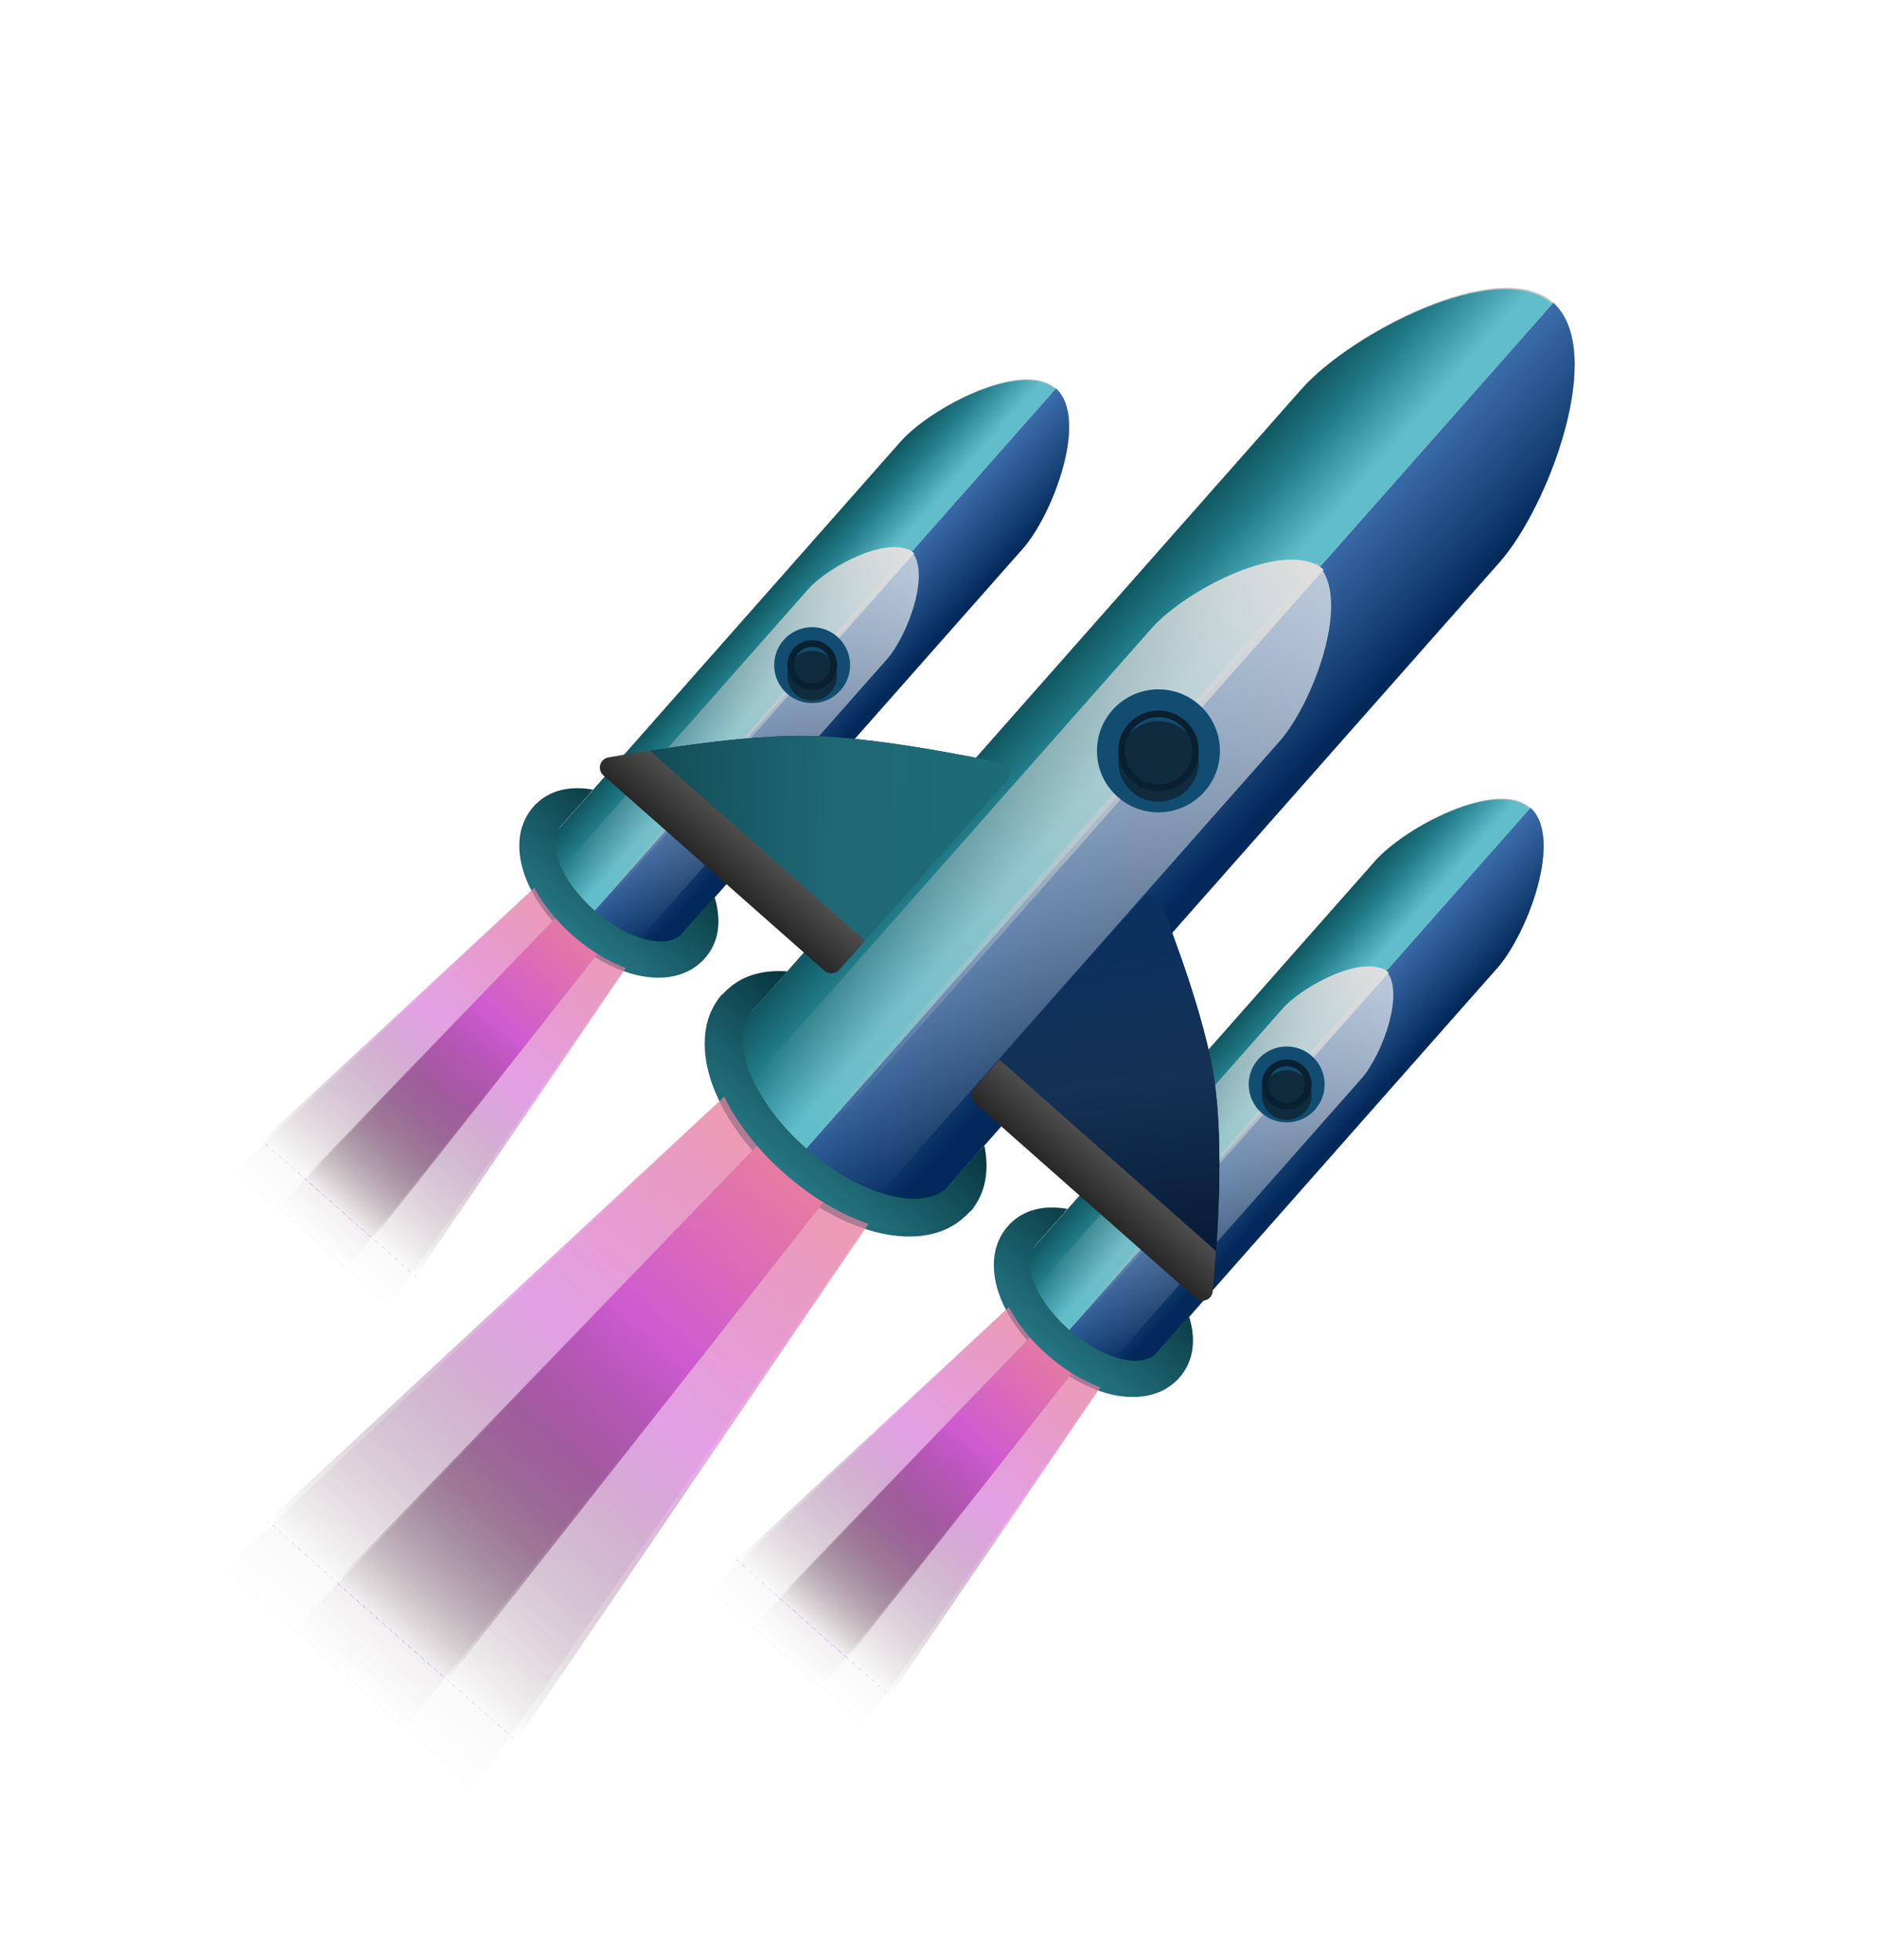 <?xml version="1.0" encoding="UTF-8"?> <svg xmlns="http://www.w3.org/2000/svg" width="1414" height="1476" viewBox="0 0 1414 1476" fill="none"> <g opacity="0.28" filter="url(#filter0_f_23_3)"> <path d="M785.138 961.048L848.01 1016.59L651.142 1299.08L535.468 1196.88L785.138 961.048Z" fill="url(#paint0_linear_23_3)"></path> </g> <g opacity="0.28" filter="url(#filter1_f_23_3)"> <path d="M804.255 977.937L832.421 1002.82L618.807 1271.33L566.985 1225.55L804.255 977.937Z" fill="url(#paint1_linear_23_3)"></path> </g> <g filter="url(#filter2_f_23_3)"> <path fill-rule="evenodd" clip-rule="evenodd" d="M759.235 923.687C771.854 911.143 788.908 910.505 802.073 912.831L777.907 940.183L777.91 940.186C766.851 953.224 778.133 981.611 803.287 1003.83C828.442 1026.06 858.002 1033.75 869.578 1021.17L869.581 1021.17L893.744 993.825C897.673 1006.6 899.14 1023.6 888.249 1037.67L888.315 1037.73C888.036 1038.04 887.753 1038.34 887.469 1038.64C887.225 1038.94 886.976 1039.23 886.721 1039.53L886.661 1039.47C871.539 1054.58 850.052 1053.56 835.531 1049.83C818.93 1045.56 801.725 1035.81 786.735 1022.57C771.745 1009.33 759.951 993.454 753.67 977.505C748.176 963.555 744.519 942.357 757.643 925.489L757.578 925.432C757.856 925.123 758.135 924.82 758.417 924.523C758.664 924.225 758.916 923.927 759.173 923.632L759.235 923.687ZM857.704 942.236C868.581 951.846 877.858 962.74 884.623 973.939L822.925 919.43C834.873 924.763 846.827 932.626 857.704 942.236Z" fill="url(#paint2_linear_23_3)"></path> </g> <g filter="url(#filter3_f_23_3)"> <path fill-rule="evenodd" clip-rule="evenodd" d="M808.221 998.595L854.037 1039.07L1127.8 729.198L1127.8 729.198C1127.88 729.116 1127.95 729.034 1128.02 728.952C1150.42 703.595 1177.95 631.148 1152.93 608.421L808.221 998.595Z" fill="url(#paint3_linear_23_3)"></path> </g> <g filter="url(#filter4_f_23_3)"> <path fill-rule="evenodd" clip-rule="evenodd" d="M807.784 999.086L761.971 958.611L1035.74 648.735L1035.74 648.736C1035.81 648.653 1035.88 648.571 1035.96 648.489C1058.36 623.133 1126.86 586.893 1152.5 608.911L807.784 999.086Z" fill="url(#paint4_linear_23_3)"></path> </g> <g filter="url(#filter5_f_23_3)"> <path d="M785.351 960.847L848.276 1016.44L670.723 1277.11L554.952 1174.83L785.351 960.847Z" fill="url(#paint5_linear_23_3)"></path> </g> <g filter="url(#filter6_f_23_3)"> <path d="M804.236 977.921L832.351 1002.76L638.412 1248.95L586.684 1203.25L804.236 977.921Z" fill="url(#paint6_linear_23_3)"></path> </g> <path fill-rule="evenodd" clip-rule="evenodd" d="M1125.16 731.978C1126.14 731.009 1127.1 730 1128.02 728.953C1150.5 703.513 1178.23 630.776 1152.93 608.42C1127.63 586.065 1058.86 622.558 1036.39 647.998C1035.46 649.045 1034.58 650.115 1033.74 651.206C1033.42 651.427 1033.13 651.689 1032.86 651.991L765.714 954.371C763.885 956.441 764.081 959.601 766.15 961.429L850.288 1035.76C852.358 1037.59 855.518 1037.4 857.346 1035.33L1124.49 732.946C1124.76 732.644 1124.98 732.319 1125.16 731.978Z" fill="#C4C4C4"></path> <path fill-rule="evenodd" clip-rule="evenodd" d="M802.781 1004.75L854.037 1039.07L1127.8 729.198L1127.8 729.198C1127.88 729.116 1127.95 729.034 1128.02 728.952C1150.42 703.595 1177.95 631.148 1152.93 608.421L802.781 1004.75Z" fill="url(#paint7_linear_23_3)"></path> <path fill-rule="evenodd" clip-rule="evenodd" d="M801.994 1005.64L761.971 958.611L1035.74 648.735L1035.74 648.736C1035.81 648.653 1035.88 648.571 1035.96 648.489C1058.36 623.133 1126.86 586.893 1152.5 608.911L801.994 1005.64Z" fill="url(#paint8_linear_23_3)"></path> <path fill-rule="evenodd" clip-rule="evenodd" d="M761.275 921.379C773.893 908.835 790.946 908.196 804.111 910.522L779.946 937.874L779.949 937.877C768.89 950.916 780.172 979.303 805.327 1001.53C829.86 1023.2 858.586 1031.06 870.729 1019.76C871.034 1019.33 871.315 1018.89 871.572 1018.43L895.67 991.15C899.684 1003.97 901.284 1021.16 890.288 1035.36L890.355 1035.42C890.076 1035.73 889.796 1036.03 889.513 1036.33C889.268 1036.63 889.018 1036.92 888.761 1037.22L888.7 1037.16C873.579 1052.27 852.091 1051.25 837.57 1047.52C820.969 1043.25 803.764 1033.5 788.774 1020.26C773.784 1007.02 761.99 991.146 755.709 975.197C750.215 961.247 746.558 940.049 759.683 923.18L759.619 923.124C759.894 922.816 760.172 922.515 760.453 922.22C760.7 921.92 760.953 921.621 761.212 921.324L761.275 921.379Z" fill="url(#paint9_linear_23_3)"></path> <g filter="url(#filter7_f_23_3)"> <path fill-rule="evenodd" clip-rule="evenodd" d="M806.494 997.075L837.905 1024.83L1025.6 812.374L1025.6 812.373C1025.65 812.317 1025.7 812.261 1025.75 812.204C1041.11 794.82 1059.98 745.151 1042.83 729.569L806.494 997.075Z" fill="url(#paint10_linear_23_3)"></path> </g> <g filter="url(#filter8_f_23_3)"> <path fill-rule="evenodd" clip-rule="evenodd" d="M809.816 1000L778.407 972.255L966.104 759.804L966.104 759.804C966.127 759.778 966.15 759.752 966.172 759.727C966.199 759.696 966.226 759.665 966.253 759.634C981.612 742.25 1028.57 717.404 1046.15 732.499L809.816 1000Z" fill="url(#paint11_linear_23_3)"></path> </g> <g filter="url(#filter9_f_23_3)"> <circle cx="969.288" cy="816.78" r="28.596" transform="rotate(41.46 969.288 816.78)" fill="#124C71"></circle> </g> <g filter="url(#filter10_i_23_3)"> <circle cx="969.314" cy="816.752" r="18.735" transform="rotate(41.46 969.314 816.752)" fill="#0F2B3D"></circle> </g> <circle cx="969.314" cy="816.752" r="16.235" transform="rotate(41.46 969.314 816.752)" stroke="#082030" stroke-width="5"></circle> <g opacity="0.28" filter="url(#filter11_f_23_3)"> <path d="M427.663 645.228L490.535 700.774L293.668 983.257L177.994 881.061L427.663 645.228Z" fill="url(#paint12_linear_23_3)"></path> </g> <g opacity="0.28" filter="url(#filter12_f_23_3)"> <path d="M446.78 662.118L474.947 687.002L261.332 955.513L209.511 909.73L446.78 662.118Z" fill="url(#paint13_linear_23_3)"></path> </g> <g filter="url(#filter13_f_23_3)"> <path fill-rule="evenodd" clip-rule="evenodd" d="M401.761 607.867C414.38 595.324 431.433 594.685 444.598 597.011L420.433 624.363L420.435 624.366C409.376 637.405 420.659 665.791 445.813 688.014C470.967 710.237 500.527 717.935 512.104 705.353L512.106 705.355L536.269 678.005C540.199 690.782 541.665 707.781 530.774 721.848L530.841 721.907C530.561 722.219 530.279 722.525 529.994 722.825C529.751 723.12 529.501 723.414 529.247 723.707L529.186 723.654C514.064 738.757 492.577 737.74 478.056 734.008C461.455 729.741 444.251 719.993 429.26 706.749C414.27 693.506 402.476 677.634 396.195 661.686C390.702 647.735 387.044 626.538 400.169 609.67L400.104 609.612C400.381 609.303 400.661 609 400.943 608.703C401.189 608.405 401.441 608.108 401.698 607.812L401.761 607.867ZM500.23 626.416C511.107 636.026 520.384 646.92 527.148 658.119L465.45 603.61C477.398 608.943 489.353 616.806 500.23 626.416Z" fill="url(#paint14_linear_23_3)"></path> </g> <g filter="url(#filter14_f_23_3)"> <path fill-rule="evenodd" clip-rule="evenodd" d="M450.747 682.775L496.562 723.253L770.33 413.378L770.329 413.378C770.402 413.296 770.475 413.214 770.547 413.132C792.95 387.775 820.473 315.328 795.457 292.602L450.747 682.775Z" fill="url(#paint15_linear_23_3)"></path> </g> <g filter="url(#filter15_f_23_3)"> <path fill-rule="evenodd" clip-rule="evenodd" d="M450.31 683.266L404.497 642.791L678.265 332.915L678.266 332.916C678.338 332.834 678.41 332.751 678.483 332.669C700.884 307.313 769.382 271.073 795.021 293.091L450.31 683.266Z" fill="url(#paint16_linear_23_3)"></path> </g> <g filter="url(#filter16_f_23_3)"> <path d="M427.876 645.027L490.801 700.619L313.249 961.29L197.477 859.008L427.876 645.027Z" fill="url(#paint17_linear_23_3)"></path> </g> <g filter="url(#filter17_f_23_3)"> <path d="M446.761 662.101L474.877 686.94L280.937 933.133L229.209 887.433L446.761 662.101Z" fill="url(#paint18_linear_23_3)"></path> </g> <path fill-rule="evenodd" clip-rule="evenodd" d="M767.69 416.158C768.668 415.189 769.621 414.18 770.546 413.133C793.021 387.694 820.76 314.956 795.457 292.601C770.153 270.245 701.389 306.738 678.914 332.178C677.988 333.225 677.105 334.295 676.264 335.386C675.948 335.607 675.652 335.869 675.386 336.171L408.239 638.552C406.411 640.621 406.606 643.781 408.676 645.609L492.814 719.943C494.883 721.772 498.043 721.576 499.871 719.507L767.018 417.127C767.285 416.824 767.508 416.499 767.69 416.158Z" fill="#C4C4C4"></path> <path fill-rule="evenodd" clip-rule="evenodd" d="M445.306 688.933L496.562 723.253L770.33 413.378L770.329 413.378C770.402 413.296 770.475 413.214 770.547 413.132C792.95 387.775 820.473 315.328 795.457 292.602L445.306 688.933Z" fill="url(#paint19_linear_23_3)"></path> <path fill-rule="evenodd" clip-rule="evenodd" d="M444.52 689.82L404.497 642.791L678.265 332.915L678.266 332.916C678.338 332.834 678.41 332.751 678.483 332.669C700.884 307.313 769.382 271.073 795.021 293.091L444.52 689.82Z" fill="url(#paint20_linear_23_3)"></path> <path fill-rule="evenodd" clip-rule="evenodd" d="M403.8 605.559C416.419 593.016 433.471 592.376 446.636 594.702L422.471 622.055L422.474 622.058C411.415 635.097 422.698 663.483 447.852 685.706C472.386 707.381 501.111 715.239 513.254 703.939C513.559 703.511 513.84 703.067 514.097 702.607L538.196 675.33C542.21 688.148 543.81 705.338 532.814 719.54L532.88 719.599C532.602 719.909 532.321 720.213 532.038 720.511C531.793 720.808 531.543 721.104 531.287 721.399L531.226 721.345C516.104 736.449 494.617 735.432 480.095 731.7C463.494 727.433 446.29 717.685 431.3 704.441C416.309 691.198 404.515 675.326 398.235 659.378C392.741 645.427 389.083 624.229 402.208 607.361L402.144 607.304C402.42 606.996 402.698 606.695 402.978 606.4C403.226 606.1 403.479 605.801 403.737 605.504L403.8 605.559Z" fill="url(#paint21_linear_23_3)"></path> <g filter="url(#filter18_f_23_3)"> <path fill-rule="evenodd" clip-rule="evenodd" d="M449.02 681.255L480.43 709.005L668.127 496.554L668.127 496.553C668.177 496.497 668.227 496.441 668.276 496.385C683.636 479 702.505 429.331 685.355 413.749L449.02 681.255Z" fill="url(#paint22_linear_23_3)"></path> </g> <g filter="url(#filter19_f_23_3)"> <path fill-rule="evenodd" clip-rule="evenodd" d="M452.342 684.185L420.933 656.436L608.629 443.984L608.63 443.984C608.652 443.958 608.675 443.933 608.698 443.907C608.725 443.876 608.752 443.845 608.779 443.815C624.137 426.43 671.098 401.585 688.678 416.679L452.342 684.185Z" fill="url(#paint23_linear_23_3)"></path> </g> <g filter="url(#filter20_f_23_3)"> <circle cx="611.813" cy="500.961" r="28.596" transform="rotate(41.46 611.813 500.961)" fill="#124C71"></circle> </g> <g filter="url(#filter21_i_23_3)"> <circle cx="611.839" cy="500.932" r="18.735" transform="rotate(41.46 611.839 500.932)" fill="#0F2B3D"></circle> </g> <circle cx="611.839" cy="500.932" r="16.235" transform="rotate(41.46 611.839 500.932)" stroke="#082030" stroke-width="5"></circle> <g opacity="0.28" filter="url(#filter22_f_23_3)"> <path d="M574.416 799.192L676.248 889.158L357.386 1346.69L170.031 1181.17L574.416 799.192Z" fill="url(#paint24_linear_23_3)"></path> </g> <g opacity="0.28" filter="url(#filter23_f_23_3)"> <path d="M605.379 826.547L650.999 866.852L305.013 1301.75L221.078 1227.6L605.379 826.547Z" fill="url(#paint25_linear_23_3)"></path> </g> <g filter="url(#filter24_f_23_3)"> <path fill-rule="evenodd" clip-rule="evenodd" d="M544.109 748.972C556.873 736.846 573.671 733.902 589.473 735.101L562.704 765.4L562.709 765.405C544.795 786.523 563.069 832.501 603.812 868.496C644.554 904.491 692.434 916.959 711.183 896.578L711.186 896.581L737.95 866.286C741.086 881.817 740.233 898.846 729.775 913.004L729.92 913.132C729.465 913.638 729.004 914.131 728.537 914.612C728.149 915.094 727.749 915.573 727.337 916.048L727.207 915.933C708.49 933.889 681.283 933.485 659.892 927.987C635.832 921.803 610.093 907.405 587.259 887.231C564.425 867.058 546.964 843.29 537.862 820.176C529.769 799.626 526.015 772.676 541.527 751.889L541.389 751.767C541.834 751.272 542.286 750.79 542.743 750.321C543.141 749.827 543.551 749.337 543.972 748.851L544.109 748.972Z" fill="url(#paint26_linear_23_3)"></path> </g> <g filter="url(#filter25_f_23_3)"> <path fill-rule="evenodd" clip-rule="evenodd" d="M611.8 860.009L686.007 925.57L1129.42 423.673L1129.42 423.672C1129.54 423.54 1129.66 423.407 1129.78 423.273C1166.06 382.202 1210.64 264.861 1170.12 228.052L611.8 860.009Z" fill="url(#paint27_linear_23_3)"></path> </g> <g filter="url(#filter26_f_23_3)"> <path fill-rule="evenodd" clip-rule="evenodd" d="M611.091 860.804L536.888 795.247L980.305 293.348L980.306 293.349C980.357 293.291 980.408 293.233 980.459 293.175C980.525 293.099 980.591 293.024 980.658 292.949C1016.94 251.88 1127.89 193.182 1169.41 228.845L611.091 860.804Z" fill="url(#paint28_linear_23_3)"></path> </g> <g filter="url(#filter27_f_23_3)"> <path d="M574.76 798.865L676.678 888.908L389.1 1311.11L201.587 1145.45L574.76 798.865Z" fill="url(#paint29_linear_23_3)"></path> </g> <g filter="url(#filter28_f_23_3)"> <path d="M605.348 826.52L650.886 866.752L336.766 1265.51L252.984 1191.49L605.348 826.52Z" fill="url(#paint30_linear_23_3)"></path> </g> <path fill-rule="evenodd" clip-rule="evenodd" d="M1126.7 426.6C1127.75 425.519 1128.77 424.41 1129.78 423.272C1166.18 382.068 1211.11 264.257 1170.12 228.048C1129.14 191.84 1017.76 250.947 981.361 292.151C980.356 293.289 979.381 294.444 978.436 295.614C978.172 295.813 977.925 296.041 977.698 296.298L540.903 790.701C539.075 792.77 539.27 795.93 541.34 797.759L682.26 922.259C684.33 924.087 687.49 923.892 689.318 921.822L1126.11 427.42C1126.34 427.162 1126.54 426.887 1126.7 426.6Z" fill="#C4C4C4"></path> <path fill-rule="evenodd" clip-rule="evenodd" d="M602.988 869.983L686.007 925.57L1129.42 423.673L1129.42 423.672C1129.54 423.54 1129.66 423.407 1129.78 423.273C1166.06 382.202 1210.64 264.861 1170.12 228.052L602.988 869.983Z" fill="url(#paint31_linear_23_3)"></path> <path fill-rule="evenodd" clip-rule="evenodd" d="M601.713 871.419L536.888 795.247L980.305 293.348L980.306 293.349C980.357 293.291 980.408 293.233 980.459 293.175C980.525 293.099 980.591 293.024 980.658 292.949C1016.94 251.88 1127.89 193.182 1169.41 228.845L601.713 871.419Z" fill="url(#paint32_linear_23_3)"></path> <path fill-rule="evenodd" clip-rule="evenodd" d="M547.734 745.503C560.498 733.377 577.296 730.433 593.098 731.632L566.329 761.932L566.334 761.936C548.42 783.054 566.694 829.032 607.437 865.027C648.179 901.022 696.059 913.49 714.808 893.109L714.811 893.112L741.575 862.817C744.711 878.348 743.858 895.377 733.4 909.535L733.545 909.663C733.09 910.169 732.629 910.662 732.162 911.143C731.774 911.625 731.374 912.104 730.962 912.579L730.832 912.464C712.115 930.42 684.908 930.016 663.517 924.518C639.457 918.334 613.718 903.936 590.884 883.762C568.05 863.589 550.589 839.821 541.487 816.707C533.394 796.157 529.64 769.207 545.152 748.42L545.014 748.298C545.459 747.803 545.911 747.321 546.368 746.852C546.766 746.358 547.176 745.868 547.597 745.382L547.734 745.503Z" fill="url(#paint33_linear_23_3)"></path> <g filter="url(#filter29_f_23_3)"> <path d="M860.702 676.484C864.612 672.084 871.724 673.258 873.897 678.729C883.98 704.123 907.152 765.505 914.329 810.422C922.627 862.359 916.85 938.042 913.769 969.975C913.15 976.392 905.59 979.261 900.759 974.992L735.726 829.189C732.408 826.258 732.102 821.189 735.043 817.88L860.702 676.484Z" fill="url(#paint34_linear_23_3)"></path> </g> <g filter="url(#filter30_f_23_3)"> <path d="M758.345 587.571C762.381 583.03 760.107 575.872 754.163 574.613C725.915 568.628 658.09 555.298 609.974 554.283C560.529 553.241 491.921 564.81 461.476 570.499C455.005 571.709 452.873 579.752 457.808 584.111L621.908 729.088C625.212 732.007 630.255 731.702 633.184 728.407L758.345 587.571Z" fill="url(#paint35_linear_23_3)"></path> </g> <path d="M860.702 676.484C864.612 672.084 871.724 673.258 873.897 678.729C883.98 704.123 907.152 765.505 914.329 810.422C922.627 862.359 916.85 938.042 913.769 969.975C913.15 976.392 905.59 979.261 900.759 974.992L735.726 829.189C732.408 826.258 732.102 821.189 735.043 817.88L860.702 676.484Z" fill="url(#paint36_linear_23_3)"></path> <path d="M758.345 587.571C762.381 583.03 760.107 575.872 754.163 574.613C725.915 568.628 658.09 555.298 609.974 554.283C560.529 553.241 491.921 564.81 461.476 570.499C455.005 571.709 452.873 579.752 457.808 584.111L621.908 729.088C625.212 732.007 630.255 731.702 633.184 728.407L758.345 587.571Z" fill="url(#paint37_linear_23_3)"></path> <path fill-rule="evenodd" clip-rule="evenodd" d="M752.829 798.026L733.75 819.494C730.81 822.802 731.129 827.889 734.461 830.833L900.601 977.614C905.441 981.89 912.977 979.032 913.577 972.614C914.31 964.775 915.198 954.298 915.996 942.18L752.829 798.026Z" fill="url(#paint38_linear_23_3)"></path> <path fill-rule="evenodd" clip-rule="evenodd" d="M489.368 565.264C477.043 567.172 466.329 569.02 458.276 570.473C451.803 571.642 449.713 579.722 454.684 584.114L620.982 731.033C624.289 733.954 629.296 733.675 632.2 730.408L651.594 708.587L489.368 565.264Z" fill="url(#paint39_linear_23_3)"></path> <g filter="url(#filter31_f_23_3)"> <path fill-rule="evenodd" clip-rule="evenodd" d="M609.007 857.542L659.882 902.49L963.89 558.386L963.89 558.385C963.971 558.294 964.052 558.203 964.133 558.112C989.01 529.954 1019.57 449.506 991.795 424.268L609.007 857.542Z" fill="url(#paint40_linear_23_3)"></path> </g> <g filter="url(#filter32_f_23_3)"> <path fill-rule="evenodd" clip-rule="evenodd" d="M614.388 862.289L563.515 817.345L867.523 473.241L867.524 473.242C867.604 473.15 867.685 473.058 867.765 472.967C892.641 444.81 968.703 404.568 997.176 429.016L614.388 862.289Z" fill="url(#paint41_linear_23_3)"></path> </g> <g filter="url(#filter33_f_23_3)"> <circle cx="872.681" cy="565.524" r="46.316" transform="rotate(41.46 872.681 565.524)" fill="#124C71"></circle> </g> <g filter="url(#filter34_i_23_3)"> <circle cx="872.72" cy="565.479" r="30.345" transform="rotate(41.46 872.72 565.479)" fill="#0F2B3D"></circle> </g> <circle cx="872.72" cy="565.479" r="27.845" transform="rotate(41.46 872.72 565.479)" stroke="#082030" stroke-width="5"></circle> <defs> <filter id="filter0_f_23_3" x="506.469" y="932.048" width="370.541" height="396.029" filterUnits="userSpaceOnUse" color-interpolation-filters="sRGB"> <feFlood flood-opacity="0" result="BackgroundImageFix"></feFlood> <feBlend mode="normal" in="SourceGraphic" in2="BackgroundImageFix" result="shape"></feBlend> <feGaussianBlur stdDeviation="14.5" result="effect1_foregroundBlur_23_3"></feGaussianBlur> </filter> <filter id="filter1_f_23_3" x="537.984" y="948.938" width="323.438" height="351.396" filterUnits="userSpaceOnUse" color-interpolation-filters="sRGB"> <feFlood flood-opacity="0" result="BackgroundImageFix"></feFlood> <feBlend mode="normal" in="SourceGraphic" in2="BackgroundImageFix" result="shape"></feBlend> <feGaussianBlur stdDeviation="14.5" result="effect1_foregroundBlur_23_3"></feGaussianBlur> </filter> <filter id="filter2_f_23_3" x="730.674" y="893.77" width="183.986" height="176.407" filterUnits="userSpaceOnUse" color-interpolation-filters="sRGB"> <feFlood flood-opacity="0" result="BackgroundImageFix"></feFlood> <feBlend mode="normal" in="SourceGraphic" in2="BackgroundImageFix" result="shape"></feBlend> <feGaussianBlur stdDeviation="9" result="effect1_foregroundBlur_23_3"></feGaussianBlur> </filter> <filter id="filter3_f_23_3" x="784.221" y="584.421" width="402.633" height="478.651" filterUnits="userSpaceOnUse" color-interpolation-filters="sRGB"> <feFlood flood-opacity="0" result="BackgroundImageFix"></feFlood> <feBlend mode="normal" in="SourceGraphic" in2="BackgroundImageFix" result="shape"></feBlend> <feGaussianBlur stdDeviation="12" result="effect1_foregroundBlur_23_3"></feGaussianBlur> </filter> <filter id="filter4_f_23_3" x="737.971" y="578.101" width="438.525" height="444.985" filterUnits="userSpaceOnUse" color-interpolation-filters="sRGB"> <feFlood flood-opacity="0" result="BackgroundImageFix"></feFlood> <feBlend mode="normal" in="SourceGraphic" in2="BackgroundImageFix" result="shape"></feBlend> <feGaussianBlur stdDeviation="12" result="effect1_foregroundBlur_23_3"></feGaussianBlur> </filter> <filter id="filter5_f_23_3" x="535.951" y="941.847" width="331.324" height="354.263" filterUnits="userSpaceOnUse" color-interpolation-filters="sRGB"> <feFlood flood-opacity="0" result="BackgroundImageFix"></feFlood> <feBlend mode="normal" in="SourceGraphic" in2="BackgroundImageFix" result="shape"></feBlend> <feGaussianBlur stdDeviation="9.5" result="effect1_foregroundBlur_23_3"></feGaussianBlur> </filter> <filter id="filter6_f_23_3" x="570.684" y="961.921" width="277.668" height="303.032" filterUnits="userSpaceOnUse" color-interpolation-filters="sRGB"> <feFlood flood-opacity="0" result="BackgroundImageFix"></feFlood> <feBlend mode="normal" in="SourceGraphic" in2="BackgroundImageFix" result="shape"></feBlend> <feGaussianBlur stdDeviation="8" result="effect1_foregroundBlur_23_3"></feGaussianBlur> </filter> <filter id="filter7_f_23_3" x="793.494" y="716.569" width="269.139" height="321.257" filterUnits="userSpaceOnUse" color-interpolation-filters="sRGB"> <feFlood flood-opacity="0" result="BackgroundImageFix"></feFlood> <feBlend mode="normal" in="SourceGraphic" in2="BackgroundImageFix" result="shape"></feBlend> <feGaussianBlur stdDeviation="6.5" result="effect1_foregroundBlur_23_3"></feGaussianBlur> </filter> <filter id="filter8_f_23_3" x="765.408" y="714.83" width="293.744" height="298.174" filterUnits="userSpaceOnUse" color-interpolation-filters="sRGB"> <feFlood flood-opacity="0" result="BackgroundImageFix"></feFlood> <feBlend mode="normal" in="SourceGraphic" in2="BackgroundImageFix" result="shape"></feBlend> <feGaussianBlur stdDeviation="6.5" result="effect1_foregroundBlur_23_3"></feGaussianBlur> </filter> <filter id="filter9_f_23_3" x="935.691" y="783.184" width="67.193" height="67.192" filterUnits="userSpaceOnUse" color-interpolation-filters="sRGB"> <feFlood flood-opacity="0" result="BackgroundImageFix"></feFlood> <feBlend mode="normal" in="SourceGraphic" in2="BackgroundImageFix" result="shape"></feBlend> <feGaussianBlur stdDeviation="2.5" result="effect1_foregroundBlur_23_3"></feGaussianBlur> </filter> <filter id="filter10_i_23_3" x="950.578" y="798.017" width="37.471" height="45.471" filterUnits="userSpaceOnUse" color-interpolation-filters="sRGB"> <feFlood flood-opacity="0" result="BackgroundImageFix"></feFlood> <feBlend mode="normal" in="SourceGraphic" in2="BackgroundImageFix" result="shape"></feBlend> <feColorMatrix in="SourceAlpha" type="matrix" values="0 0 0 0 0 0 0 0 0 0 0 0 0 0 0 0 0 0 127 0" result="hardAlpha"></feColorMatrix> <feOffset dy="8"></feOffset> <feGaussianBlur stdDeviation="4"></feGaussianBlur> <feComposite in2="hardAlpha" operator="arithmetic" k2="-1" k3="1"></feComposite> <feColorMatrix type="matrix" values="0 0 0 0 0 0 0 0 0 0 0 0 0 0 0 0 0 0 0.25 0"></feColorMatrix> <feBlend mode="normal" in2="shape" result="effect1_innerShadow_23_3"></feBlend> </filter> <filter id="filter11_f_23_3" x="148.994" y="616.228" width="370.541" height="396.029" filterUnits="userSpaceOnUse" color-interpolation-filters="sRGB"> <feFlood flood-opacity="0" result="BackgroundImageFix"></feFlood> <feBlend mode="normal" in="SourceGraphic" in2="BackgroundImageFix" result="shape"></feBlend> <feGaussianBlur stdDeviation="14.5" result="effect1_foregroundBlur_23_3"></feGaussianBlur> </filter> <filter id="filter12_f_23_3" x="180.51" y="633.118" width="323.438" height="351.396" filterUnits="userSpaceOnUse" color-interpolation-filters="sRGB"> <feFlood flood-opacity="0" result="BackgroundImageFix"></feFlood> <feBlend mode="normal" in="SourceGraphic" in2="BackgroundImageFix" result="shape"></feBlend> <feGaussianBlur stdDeviation="14.5" result="effect1_foregroundBlur_23_3"></feGaussianBlur> </filter> <filter id="filter13_f_23_3" x="373.199" y="577.95" width="183.986" height="176.407" filterUnits="userSpaceOnUse" color-interpolation-filters="sRGB"> <feFlood flood-opacity="0" result="BackgroundImageFix"></feFlood> <feBlend mode="normal" in="SourceGraphic" in2="BackgroundImageFix" result="shape"></feBlend> <feGaussianBlur stdDeviation="9" result="effect1_foregroundBlur_23_3"></feGaussianBlur> </filter> <filter id="filter14_f_23_3" x="426.746" y="268.602" width="402.633" height="478.651" filterUnits="userSpaceOnUse" color-interpolation-filters="sRGB"> <feFlood flood-opacity="0" result="BackgroundImageFix"></feFlood> <feBlend mode="normal" in="SourceGraphic" in2="BackgroundImageFix" result="shape"></feBlend> <feGaussianBlur stdDeviation="12" result="effect1_foregroundBlur_23_3"></feGaussianBlur> </filter> <filter id="filter15_f_23_3" x="380.496" y="262.281" width="438.525" height="444.985" filterUnits="userSpaceOnUse" color-interpolation-filters="sRGB"> <feFlood flood-opacity="0" result="BackgroundImageFix"></feFlood> <feBlend mode="normal" in="SourceGraphic" in2="BackgroundImageFix" result="shape"></feBlend> <feGaussianBlur stdDeviation="12" result="effect1_foregroundBlur_23_3"></feGaussianBlur> </filter> <filter id="filter16_f_23_3" x="178.477" y="626.027" width="331.324" height="354.263" filterUnits="userSpaceOnUse" color-interpolation-filters="sRGB"> <feFlood flood-opacity="0" result="BackgroundImageFix"></feFlood> <feBlend mode="normal" in="SourceGraphic" in2="BackgroundImageFix" result="shape"></feBlend> <feGaussianBlur stdDeviation="9.5" result="effect1_foregroundBlur_23_3"></feGaussianBlur> </filter> <filter id="filter17_f_23_3" x="213.209" y="646.101" width="277.668" height="303.032" filterUnits="userSpaceOnUse" color-interpolation-filters="sRGB"> <feFlood flood-opacity="0" result="BackgroundImageFix"></feFlood> <feBlend mode="normal" in="SourceGraphic" in2="BackgroundImageFix" result="shape"></feBlend> <feGaussianBlur stdDeviation="8" result="effect1_foregroundBlur_23_3"></feGaussianBlur> </filter> <filter id="filter18_f_23_3" x="436.02" y="400.749" width="269.139" height="321.257" filterUnits="userSpaceOnUse" color-interpolation-filters="sRGB"> <feFlood flood-opacity="0" result="BackgroundImageFix"></feFlood> <feBlend mode="normal" in="SourceGraphic" in2="BackgroundImageFix" result="shape"></feBlend> <feGaussianBlur stdDeviation="6.5" result="effect1_foregroundBlur_23_3"></feGaussianBlur> </filter> <filter id="filter19_f_23_3" x="407.934" y="399.01" width="293.744" height="298.174" filterUnits="userSpaceOnUse" color-interpolation-filters="sRGB"> <feFlood flood-opacity="0" result="BackgroundImageFix"></feFlood> <feBlend mode="normal" in="SourceGraphic" in2="BackgroundImageFix" result="shape"></feBlend> <feGaussianBlur stdDeviation="6.5" result="effect1_foregroundBlur_23_3"></feGaussianBlur> </filter> <filter id="filter20_f_23_3" x="578.217" y="467.365" width="67.193" height="67.192" filterUnits="userSpaceOnUse" color-interpolation-filters="sRGB"> <feFlood flood-opacity="0" result="BackgroundImageFix"></feFlood> <feBlend mode="normal" in="SourceGraphic" in2="BackgroundImageFix" result="shape"></feBlend> <feGaussianBlur stdDeviation="2.5" result="effect1_foregroundBlur_23_3"></feGaussianBlur> </filter> <filter id="filter21_i_23_3" x="593.104" y="482.197" width="37.471" height="45.471" filterUnits="userSpaceOnUse" color-interpolation-filters="sRGB"> <feFlood flood-opacity="0" result="BackgroundImageFix"></feFlood> <feBlend mode="normal" in="SourceGraphic" in2="BackgroundImageFix" result="shape"></feBlend> <feColorMatrix in="SourceAlpha" type="matrix" values="0 0 0 0 0 0 0 0 0 0 0 0 0 0 0 0 0 0 127 0" result="hardAlpha"></feColorMatrix> <feOffset dy="8"></feOffset> <feGaussianBlur stdDeviation="4"></feGaussianBlur> <feComposite in2="hardAlpha" operator="arithmetic" k2="-1" k3="1"></feComposite> <feColorMatrix type="matrix" values="0 0 0 0 0 0 0 0 0 0 0 0 0 0 0 0 0 0 0.25 0"></feColorMatrix> <feBlend mode="normal" in2="shape" result="effect1_innerShadow_23_3"></feBlend> </filter> <filter id="filter22_f_23_3" x="141.031" y="770.192" width="564.217" height="605.498" filterUnits="userSpaceOnUse" color-interpolation-filters="sRGB"> <feFlood flood-opacity="0" result="BackgroundImageFix"></feFlood> <feBlend mode="normal" in="SourceGraphic" in2="BackgroundImageFix" result="shape"></feBlend> <feGaussianBlur stdDeviation="14.5" result="effect1_foregroundBlur_23_3"></feGaussianBlur> </filter> <filter id="filter23_f_23_3" x="192.078" y="797.547" width="487.922" height="533.207" filterUnits="userSpaceOnUse" color-interpolation-filters="sRGB"> <feFlood flood-opacity="0" result="BackgroundImageFix"></feFlood> <feBlend mode="normal" in="SourceGraphic" in2="BackgroundImageFix" result="shape"></feBlend> <feGaussianBlur stdDeviation="14.5" result="effect1_foregroundBlur_23_3"></feGaussianBlur> </filter> <filter id="filter24_f_23_3" x="512.842" y="716.855" width="244.709" height="232.471" filterUnits="userSpaceOnUse" color-interpolation-filters="sRGB"> <feFlood flood-opacity="0" result="BackgroundImageFix"></feFlood> <feBlend mode="normal" in="SourceGraphic" in2="BackgroundImageFix" result="shape"></feBlend> <feGaussianBlur stdDeviation="9" result="effect1_foregroundBlur_23_3"></feGaussianBlur> </filter> <filter id="filter25_f_23_3" x="587.801" y="204.052" width="622.391" height="745.518" filterUnits="userSpaceOnUse" color-interpolation-filters="sRGB"> <feFlood flood-opacity="0" result="BackgroundImageFix"></feFlood> <feBlend mode="normal" in="SourceGraphic" in2="BackgroundImageFix" result="shape"></feBlend> <feGaussianBlur stdDeviation="12" result="effect1_foregroundBlur_23_3"></feGaussianBlur> </filter> <filter id="filter26_f_23_3" x="512.889" y="193.814" width="680.525" height="690.99" filterUnits="userSpaceOnUse" color-interpolation-filters="sRGB"> <feFlood flood-opacity="0" result="BackgroundImageFix"></feFlood> <feBlend mode="normal" in="SourceGraphic" in2="BackgroundImageFix" result="shape"></feBlend> <feGaussianBlur stdDeviation="12" result="effect1_foregroundBlur_23_3"></feGaussianBlur> </filter> <filter id="filter27_f_23_3" x="182.588" y="779.865" width="513.09" height="550.245" filterUnits="userSpaceOnUse" color-interpolation-filters="sRGB"> <feFlood flood-opacity="0" result="BackgroundImageFix"></feFlood> <feBlend mode="normal" in="SourceGraphic" in2="BackgroundImageFix" result="shape"></feBlend> <feGaussianBlur stdDeviation="9.5" result="effect1_foregroundBlur_23_3"></feGaussianBlur> </filter> <filter id="filter28_f_23_3" x="236.984" y="810.52" width="429.9" height="470.985" filterUnits="userSpaceOnUse" color-interpolation-filters="sRGB"> <feFlood flood-opacity="0" result="BackgroundImageFix"></feFlood> <feBlend mode="normal" in="SourceGraphic" in2="BackgroundImageFix" result="shape"></feBlend> <feGaussianBlur stdDeviation="8" result="effect1_foregroundBlur_23_3"></feGaussianBlur> </filter> <filter id="filter29_f_23_3" x="728.023" y="668.795" width="195.588" height="313.221" filterUnits="userSpaceOnUse" color-interpolation-filters="sRGB"> <feFlood flood-opacity="0" result="BackgroundImageFix"></feFlood> <feBlend mode="normal" in="SourceGraphic" in2="BackgroundImageFix" result="shape"></feBlend> <feGaussianBlur stdDeviation="2.5" result="effect1_foregroundBlur_23_3"></feGaussianBlur> </filter> <filter id="filter30_f_23_3" x="450.094" y="549.217" width="315.283" height="186.875" filterUnits="userSpaceOnUse" color-interpolation-filters="sRGB"> <feFlood flood-opacity="0" result="BackgroundImageFix"></feFlood> <feBlend mode="normal" in="SourceGraphic" in2="BackgroundImageFix" result="shape"></feBlend> <feGaussianBlur stdDeviation="2.5" result="effect1_foregroundBlur_23_3"></feGaussianBlur> </filter> <filter id="filter31_f_23_3" x="596.006" y="411.268" width="419.807" height="504.221" filterUnits="userSpaceOnUse" color-interpolation-filters="sRGB"> <feFlood flood-opacity="0" result="BackgroundImageFix"></feFlood> <feBlend mode="normal" in="SourceGraphic" in2="BackgroundImageFix" result="shape"></feBlend> <feGaussianBlur stdDeviation="6.5" result="effect1_foregroundBlur_23_3"></feGaussianBlur> </filter> <filter id="filter32_f_23_3" x="550.516" y="408.454" width="459.66" height="466.835" filterUnits="userSpaceOnUse" color-interpolation-filters="sRGB"> <feFlood flood-opacity="0" result="BackgroundImageFix"></feFlood> <feBlend mode="normal" in="SourceGraphic" in2="BackgroundImageFix" result="shape"></feBlend> <feGaussianBlur stdDeviation="6.5" result="effect1_foregroundBlur_23_3"></feGaussianBlur> </filter> <filter id="filter33_f_23_3" x="821.365" y="514.208" width="102.633" height="102.633" filterUnits="userSpaceOnUse" color-interpolation-filters="sRGB"> <feFlood flood-opacity="0" result="BackgroundImageFix"></feFlood> <feBlend mode="normal" in="SourceGraphic" in2="BackgroundImageFix" result="shape"></feBlend> <feGaussianBlur stdDeviation="2.5" result="effect1_foregroundBlur_23_3"></feGaussianBlur> </filter> <filter id="filter34_i_23_3" x="842.375" y="535.134" width="60.69" height="68.69" filterUnits="userSpaceOnUse" color-interpolation-filters="sRGB"> <feFlood flood-opacity="0" result="BackgroundImageFix"></feFlood> <feBlend mode="normal" in="SourceGraphic" in2="BackgroundImageFix" result="shape"></feBlend> <feColorMatrix in="SourceAlpha" type="matrix" values="0 0 0 0 0 0 0 0 0 0 0 0 0 0 0 0 0 0 127 0" result="hardAlpha"></feColorMatrix> <feOffset dy="8"></feOffset> <feGaussianBlur stdDeviation="4"></feGaussianBlur> <feComposite in2="hardAlpha" operator="arithmetic" k2="-1" k3="1"></feComposite> <feColorMatrix type="matrix" values="0 0 0 0 0 0 0 0 0 0 0 0 0 0 0 0 0 0 0.25 0"></feColorMatrix> <feBlend mode="normal" in2="shape" result="effect1_innerShadow_23_3"></feBlend> </filter> <linearGradient id="paint0_linear_23_3" x1="819.771" y1="991.645" x2="593.305" y2="1247.98" gradientUnits="userSpaceOnUse"> <stop stop-color="#EE8791" stop-opacity="0.77"></stop> <stop offset="0.503" stop-color="#CD5AD1" stop-opacity="0.5"></stop> <stop offset="1" stop-color="#170303" stop-opacity="0"></stop> <stop offset="1" stop-color="#B439FF"></stop> </linearGradient> <linearGradient id="paint1_linear_23_3" x1="819.77" y1="991.645" x2="592.896" y2="1248.44" gradientUnits="userSpaceOnUse"> <stop stop-color="#EE8791"></stop> <stop offset="0.415" stop-color="#CD5AD1"></stop> <stop offset="1" stop-color="#170303" stop-opacity="0"></stop> <stop offset="1" stop-color="#B439FF"></stop> </linearGradient> <linearGradient id="paint2_linear_23_3" x1="857.705" y1="942.237" x2="786.734" y2="1022.57" gradientUnits="userSpaceOnUse"> <stop stop-color="#07353D"></stop> <stop offset="1" stop-color="#257683"></stop> </linearGradient> <linearGradient id="paint3_linear_23_3" x1="1096.55" y1="671.835" x2="1141.13" y2="713.692" gradientUnits="userSpaceOnUse"> <stop stop-color="#3A6BA9"></stop> <stop offset="0.691" stop-color="#164074"></stop> <stop offset="1" stop-color="#03295A"></stop> </linearGradient> <linearGradient id="paint4_linear_23_3" x1="1091.35" y1="678.129" x2="1045.23" y2="637.611" gradientUnits="userSpaceOnUse"> <stop offset="0.185" stop-color="#61BDCA"></stop> <stop offset="0.665" stop-color="#227C89"></stop> <stop offset="1" stop-color="#105761"></stop> </linearGradient> <linearGradient id="paint5_linear_23_3" x1="820.013" y1="991.47" x2="612.837" y2="1225.97" gradientUnits="userSpaceOnUse"> <stop stop-color="#EE8791" stop-opacity="0.77"></stop> <stop offset="0.503" stop-color="#CD5AD1" stop-opacity="0.5"></stop> <stop offset="1" stop-color="#170303" stop-opacity="0"></stop> <stop offset="1" stop-color="#B439FF"></stop> </linearGradient> <linearGradient id="paint6_linear_23_3" x1="819.723" y1="991.603" x2="612.548" y2="1226.1" gradientUnits="userSpaceOnUse"> <stop stop-color="#EE8791"></stop> <stop offset="0.415" stop-color="#CD5AD1"></stop> <stop offset="1" stop-color="#170303" stop-opacity="0"></stop> <stop offset="1" stop-color="#B439FF"></stop> </linearGradient> <linearGradient id="paint7_linear_23_3" x1="1095.66" y1="672.839" x2="1140.26" y2="714.676" gradientUnits="userSpaceOnUse"> <stop stop-color="#3A6BA9"></stop> <stop offset="0.691" stop-color="#164074"></stop> <stop offset="1" stop-color="#03295A"></stop> </linearGradient> <linearGradient id="paint8_linear_23_3" x1="1090.32" y1="679.292" x2="1044.2" y2="638.771" gradientUnits="userSpaceOnUse"> <stop offset="0.185" stop-color="#61BDCA"></stop> <stop offset="0.665" stop-color="#227C89"></stop> <stop offset="1" stop-color="#105761"></stop> </linearGradient> <linearGradient id="paint9_linear_23_3" x1="859.746" y1="939.928" x2="788.774" y2="1020.26" gradientUnits="userSpaceOnUse"> <stop stop-color="#07353D"></stop> <stop offset="1" stop-color="#257683"></stop> </linearGradient> <linearGradient id="paint10_linear_23_3" x1="1058.54" y1="743.444" x2="822.2" y2="1010.95" gradientUnits="userSpaceOnUse"> <stop stop-color="#BBC9DA"></stop> <stop offset="1" stop-color="#C4C4C4" stop-opacity="0"></stop> </linearGradient> <linearGradient id="paint11_linear_23_3" x1="1030.45" y1="718.624" x2="794.112" y2="986.13" gradientUnits="userSpaceOnUse"> <stop stop-color="#DFDFDF"></stop> <stop offset="1" stop-color="#C4C4C4" stop-opacity="0"></stop> </linearGradient> <linearGradient id="paint12_linear_23_3" x1="462.296" y1="675.825" x2="235.831" y2="932.159" gradientUnits="userSpaceOnUse"> <stop stop-color="#EE8791" stop-opacity="0.77"></stop> <stop offset="0.503" stop-color="#CD5AD1" stop-opacity="0.5"></stop> <stop offset="1" stop-color="#170303" stop-opacity="0"></stop> <stop offset="1" stop-color="#B439FF"></stop> </linearGradient> <linearGradient id="paint13_linear_23_3" x1="462.296" y1="675.825" x2="235.422" y2="932.622" gradientUnits="userSpaceOnUse"> <stop stop-color="#EE8791"></stop> <stop offset="0.415" stop-color="#CD5AD1"></stop> <stop offset="1" stop-color="#170303" stop-opacity="0"></stop> <stop offset="1" stop-color="#B439FF"></stop> </linearGradient> <linearGradient id="paint14_linear_23_3" x1="500.231" y1="626.417" x2="429.259" y2="706.749" gradientUnits="userSpaceOnUse"> <stop stop-color="#07353D"></stop> <stop offset="1" stop-color="#257683"></stop> </linearGradient> <linearGradient id="paint15_linear_23_3" x1="739.074" y1="356.015" x2="783.654" y2="397.872" gradientUnits="userSpaceOnUse"> <stop stop-color="#3A6BA9"></stop> <stop offset="0.691" stop-color="#164074"></stop> <stop offset="1" stop-color="#03295A"></stop> </linearGradient> <linearGradient id="paint16_linear_23_3" x1="733.872" y1="362.31" x2="687.751" y2="321.791" gradientUnits="userSpaceOnUse"> <stop offset="0.185" stop-color="#61BDCA"></stop> <stop offset="0.665" stop-color="#227C89"></stop> <stop offset="1" stop-color="#105761"></stop> </linearGradient> <linearGradient id="paint17_linear_23_3" x1="462.538" y1="675.65" x2="255.363" y2="910.149" gradientUnits="userSpaceOnUse"> <stop stop-color="#EE8791" stop-opacity="0.77"></stop> <stop offset="0.503" stop-color="#CD5AD1" stop-opacity="0.5"></stop> <stop offset="1" stop-color="#170303" stop-opacity="0"></stop> <stop offset="1" stop-color="#B439FF"></stop> </linearGradient> <linearGradient id="paint18_linear_23_3" x1="462.249" y1="675.784" x2="255.073" y2="910.283" gradientUnits="userSpaceOnUse"> <stop stop-color="#EE8791"></stop> <stop offset="0.415" stop-color="#CD5AD1"></stop> <stop offset="1" stop-color="#170303" stop-opacity="0"></stop> <stop offset="1" stop-color="#B439FF"></stop> </linearGradient> <linearGradient id="paint19_linear_23_3" x1="738.187" y1="357.019" x2="782.788" y2="398.856" gradientUnits="userSpaceOnUse"> <stop stop-color="#3A6BA9"></stop> <stop offset="0.691" stop-color="#164074"></stop> <stop offset="1" stop-color="#03295A"></stop> </linearGradient> <linearGradient id="paint20_linear_23_3" x1="732.844" y1="363.472" x2="686.726" y2="322.952" gradientUnits="userSpaceOnUse"> <stop offset="0.185" stop-color="#61BDCA"></stop> <stop offset="0.665" stop-color="#227C89"></stop> <stop offset="1" stop-color="#105761"></stop> </linearGradient> <linearGradient id="paint21_linear_23_3" x1="502.271" y1="624.108" x2="431.299" y2="704.44" gradientUnits="userSpaceOnUse"> <stop stop-color="#07353D"></stop> <stop offset="1" stop-color="#257683"></stop> </linearGradient> <linearGradient id="paint22_linear_23_3" x1="701.061" y1="427.624" x2="464.725" y2="695.13" gradientUnits="userSpaceOnUse"> <stop stop-color="#BBC9DA"></stop> <stop offset="1" stop-color="#C4C4C4" stop-opacity="0"></stop> </linearGradient> <linearGradient id="paint23_linear_23_3" x1="672.973" y1="402.804" x2="436.637" y2="670.31" gradientUnits="userSpaceOnUse"> <stop stop-color="#DFDFDF"></stop> <stop offset="1" stop-color="#C4C4C4" stop-opacity="0"></stop> </linearGradient> <linearGradient id="paint24_linear_23_3" x1="630.509" y1="848.749" x2="263.708" y2="1263.93" gradientUnits="userSpaceOnUse"> <stop stop-color="#EE8791" stop-opacity="0.77"></stop> <stop offset="0.503" stop-color="#CD5AD1" stop-opacity="0.5"></stop> <stop offset="1" stop-color="#170303" stop-opacity="0"></stop> <stop offset="1" stop-color="#B439FF"></stop> </linearGradient> <linearGradient id="paint25_linear_23_3" x1="630.508" y1="848.749" x2="263.045" y2="1264.68" gradientUnits="userSpaceOnUse"> <stop stop-color="#EE8791"></stop> <stop offset="0.415" stop-color="#CD5AD1"></stop> <stop offset="1" stop-color="#170303" stop-opacity="0"></stop> <stop offset="1" stop-color="#B439FF"></stop> </linearGradient> <linearGradient id="paint26_linear_23_3" x1="663.713" y1="800.691" x2="587.257" y2="887.23" gradientUnits="userSpaceOnUse"> <stop stop-color="#07353D"></stop> <stop offset="1" stop-color="#257683"></stop> </linearGradient> <linearGradient id="paint27_linear_23_3" x1="1078.8" y1="330.762" x2="1151" y2="398.558" gradientUnits="userSpaceOnUse"> <stop stop-color="#3A6BA9"></stop> <stop offset="0.691" stop-color="#164074"></stop> <stop offset="1" stop-color="#03295A"></stop> </linearGradient> <linearGradient id="paint28_linear_23_3" x1="1070.37" y1="340.957" x2="995.67" y2="275.33" gradientUnits="userSpaceOnUse"> <stop offset="0.185" stop-color="#61BDCA"></stop> <stop offset="0.665" stop-color="#227C89"></stop> <stop offset="1" stop-color="#105761"></stop> </linearGradient> <linearGradient id="paint29_linear_23_3" x1="630.901" y1="848.465" x2="295.344" y2="1228.28" gradientUnits="userSpaceOnUse"> <stop stop-color="#EE8791" stop-opacity="0.77"></stop> <stop offset="0.503" stop-color="#CD5AD1" stop-opacity="0.5"></stop> <stop offset="1" stop-color="#170303" stop-opacity="0"></stop> <stop offset="1" stop-color="#B439FF"></stop> </linearGradient> <linearGradient id="paint30_linear_23_3" x1="630.432" y1="848.682" x2="294.875" y2="1228.5" gradientUnits="userSpaceOnUse"> <stop stop-color="#EE8791"></stop> <stop offset="0.415" stop-color="#CD5AD1"></stop> <stop offset="1" stop-color="#170303" stop-opacity="0"></stop> <stop offset="1" stop-color="#B439FF"></stop> </linearGradient> <linearGradient id="paint31_linear_23_3" x1="1077.36" y1="332.388" x2="1149.6" y2="400.15" gradientUnits="userSpaceOnUse"> <stop stop-color="#3A6BA9"></stop> <stop offset="0.691" stop-color="#164074"></stop> <stop offset="1" stop-color="#03295A"></stop> </linearGradient> <linearGradient id="paint32_linear_23_3" x1="1068.71" y1="342.84" x2="994.009" y2="277.209" gradientUnits="userSpaceOnUse"> <stop offset="0.185" stop-color="#61BDCA"></stop> <stop offset="0.665" stop-color="#227C89"></stop> <stop offset="1" stop-color="#105761"></stop> </linearGradient> <linearGradient id="paint33_linear_23_3" x1="667.338" y1="797.222" x2="590.882" y2="883.761" gradientUnits="userSpaceOnUse"> <stop stop-color="#07353D"></stop> <stop offset="1" stop-color="#257683"></stop> </linearGradient> <linearGradient id="paint34_linear_23_3" x1="869.786" y1="667.128" x2="911.412" y2="986.091" gradientUnits="userSpaceOnUse"> <stop stop-color="#19457D"></stop> <stop offset="0.449" stop-color="#153154"></stop> <stop offset="1" stop-color="#01142C"></stop> </linearGradient> <linearGradient id="paint35_linear_23_3" x1="764.378" y1="574.905" x2="448.446" y2="574.453" gradientUnits="userSpaceOnUse"> <stop stop-color="#19457D"></stop> <stop offset="0.463" stop-color="#153154"></stop> <stop offset="1" stop-color="#01142C"></stop> </linearGradient> <linearGradient id="paint36_linear_23_3" x1="869.786" y1="667.128" x2="911.412" y2="986.091" gradientUnits="userSpaceOnUse"> <stop stop-color="#093162"></stop> <stop offset="0.449" stop-color="#153154"></stop> <stop offset="1" stop-color="#01142C"></stop> </linearGradient> <linearGradient id="paint37_linear_23_3" x1="773.08" y1="582.404" x2="448.446" y2="574.453" gradientUnits="userSpaceOnUse"> <stop stop-color="#1B6D78"></stop> <stop offset="0.443" stop-color="#1F6874"></stop> <stop offset="1" stop-color="#0E444D"></stop> </linearGradient> <linearGradient id="paint38_linear_23_3" x1="841.822" y1="876.649" x2="817.492" y2="904.189" gradientUnits="userSpaceOnUse"> <stop stop-color="#4D4D4D"></stop> <stop offset="1" stop-color="#272727"></stop> </linearGradient> <linearGradient id="paint39_linear_23_3" x1="562.41" y1="629.795" x2="537.853" y2="657.592" gradientUnits="userSpaceOnUse"> <stop stop-color="#4D4D4D"></stop> <stop offset="1" stop-color="#272727"></stop> </linearGradient> <linearGradient id="paint40_linear_23_3" x1="1017.23" y1="446.742" x2="634.444" y2="880.016" gradientUnits="userSpaceOnUse"> <stop stop-color="#BBC9DA"></stop> <stop offset="1" stop-color="#C4C4C4" stop-opacity="0"></stop> </linearGradient> <linearGradient id="paint41_linear_23_3" x1="971.739" y1="406.543" x2="588.951" y2="839.817" gradientUnits="userSpaceOnUse"> <stop stop-color="#DFDFDF"></stop> <stop offset="1" stop-color="#C4C4C4" stop-opacity="0"></stop> </linearGradient> </defs> </svg> 